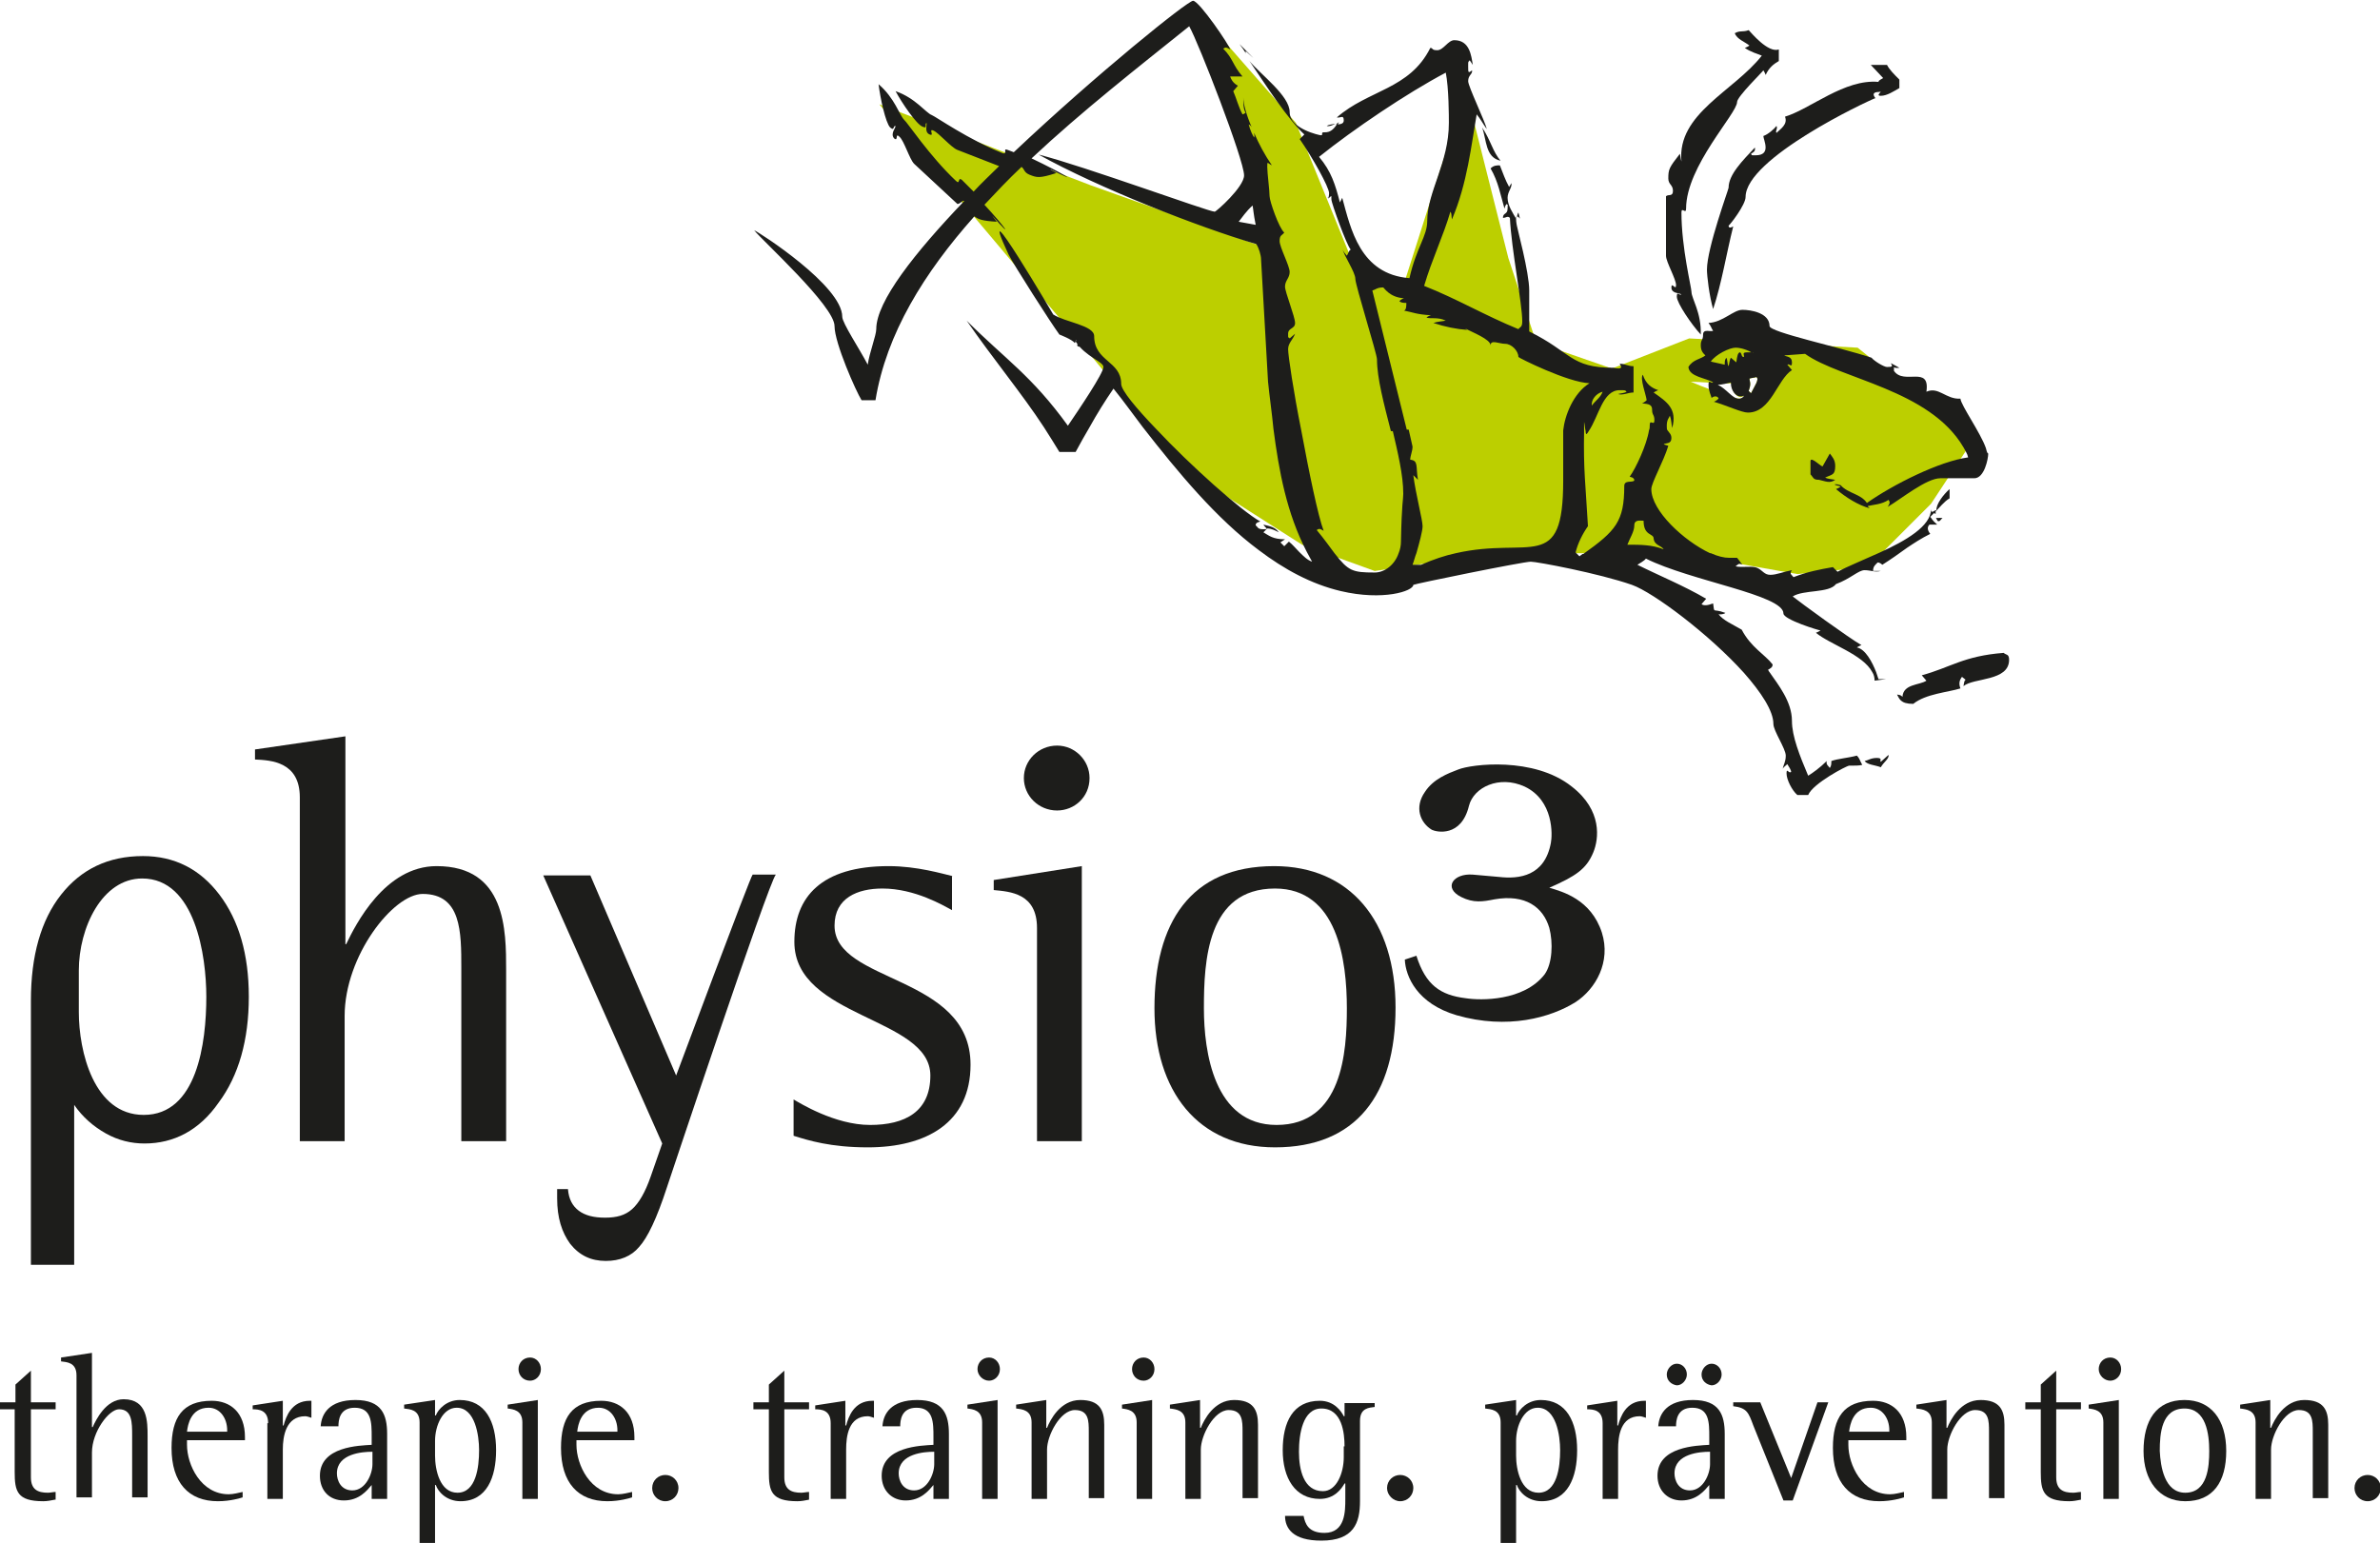 <?xml version="1.0" encoding="utf-8"?>
<!-- Generator: Adobe Illustrator 27.8.0, SVG Export Plug-In . SVG Version: 6.00 Build 0)  -->
<svg version="1.1" id="Ebene_1" xmlns="http://www.w3.org/2000/svg" xmlns:xlink="http://www.w3.org/1999/xlink" x="0px" y="0px"
	 viewBox="0 0 308 199.7" style="enable-background:new 0 0 308 199.7;" xml:space="preserve">
<style type="text/css">
	.st0{fill:#1D1D1B;}
	.st1{fill:#BCCF00;}
	.st2{clip-path:url(#SVGID_00000057845980604087334590000007027906519151530942_);}
	.st3{clip-path:url(#SVGID_00000056419565367105121960000016888189562363516840_);fill:#1D1D1B;}
	.st4{fill:none;stroke:#1D1D1B;stroke-width:0.32;stroke-miterlimit:10;}
</style>
<g>
	<path class="st0" d="M7.1,194.1c-0.5,0.1-1,0.2-1.5,0.2c-3.4,0-3.7-1.3-3.7-3.8v-8.1H0v-0.9h2v-2.3l2-1.8v4.1h3.2v0.9H4v8.8
		c0,1.6,0.9,2,2.2,2c0.3,0,0.7-0.1,1-0.1V194.1z"/>
	<path class="st0" d="M9.9,178c0-1.7-1.3-1.7-2-1.8v-0.5l4-0.6v9.6h0.1c0.4-0.9,1.7-3.6,4-3.6c3.1,0,3.1,2.9,3.1,4.8v7.9h-2v-8
		c0-1.7,0-3.4-1.7-3.4c-1.3,0-3.5,2.9-3.5,5.6v5.8h-2V178z"/>
	<path class="st0" d="M29.4,185.1c0-1.5-0.9-2.9-2.4-2.9c-2.3,0-2.7,2.2-2.8,3.1h5.2V185.1z M31.4,193.8c-0.3,0.1-1.6,0.5-3.2,0.5
		c-3.8,0-6-2.4-6-6.9c0-3.9,1.4-6.1,5.2-6.1c2.4,0,4.3,1.5,4.3,4.7v0.4h-7.5v0.6c0,2.6,1.8,6.4,5.4,6.4c0.6,0,1.3-0.2,1.8-0.3V193.8
		z"/>
	<path class="st0" d="M34.7,184.2c0-1.7-1.2-1.8-2-1.8v-0.5l3.9-0.6v3.2h0.1c0.3-1.1,1-3.2,3.4-3.2c0.1,0,0.2,0,0.2,0v2.2
		c-0.3-0.1-0.6-0.2-0.8-0.2c-2.5,0-2.9,2.6-2.9,4.3v6.4h-2V184.2z"/>
	<path class="st0" d="M48.1,187.9c-1.1,0-4.5,0.2-4.5,2.8c0,0.9,0.5,2.2,2,2.2c1.7,0,2.6-2.1,2.6-3.4V187.9z M48.1,192.2
		c-0.6,0.7-1.6,2-3.6,2c-1.9,0-3.1-1.3-3.1-3.2c0-3.8,5.1-3.9,6.7-4v-1c0-1.9,0-3.8-2.2-3.8c-2,0-2.1,1.7-2.1,2.4h-2.3
		c0.1-1.6,1.1-3.4,4.5-3.4c3.4,0,4.1,1.9,4.1,4.4v8.4h-2V192.2z"/>
	<path class="st0" d="M56.3,188.4c0,1.8,0.6,4.8,2.9,4.8c2.4,0,2.8-3.3,2.8-5.5c0-1.9-0.5-5.5-2.9-5.5c-1.8,0-2.8,2.3-2.8,4.3V188.4
		z M54.3,184.1c0-1.7-1.3-1.7-2-1.8v-0.5l4-0.6v2h0.1c0.3-0.8,1.4-2,3.1-2c3.3,0,4.7,2.8,4.7,6.5c0,3.5-1.2,6.6-4.6,6.6
		c-1.8,0-2.9-1.2-3.2-2.1h-0.1v7.5h-2V184.1z"/>
	<path class="st0" d="M67.1,177.2c0-0.8,0.6-1.5,1.5-1.5c0.8,0,1.4,0.7,1.4,1.5c0,0.9-0.7,1.5-1.4,1.5
		C67.7,178.7,67.1,178,67.1,177.2 M67.6,184.1c0-1.6-1.2-1.7-1.9-1.8v-0.5l3.9-0.6V194h-2V184.1z"/>
	<path class="st0" d="M79.9,185.1c0-1.5-0.9-2.9-2.4-2.9c-2.3,0-2.7,2.2-2.8,3.1h5.2V185.1z M81.8,193.8c-0.3,0.1-1.6,0.5-3.2,0.5
		c-3.8,0-6-2.4-6-6.9c0-3.9,1.4-6.1,5.2-6.1c2.4,0,4.3,1.5,4.3,4.7v0.4h-7.5v0.6c0,2.6,1.8,6.4,5.4,6.4c0.6,0,1.3-0.2,1.8-0.3V193.8
		z"/>
	<path class="st0" d="M84.4,192.6c0-1,0.8-1.7,1.7-1.7c0.9,0,1.7,0.7,1.7,1.7c0,0.9-0.7,1.7-1.7,1.7
		C85.1,194.3,84.4,193.5,84.4,192.6"/>
	<path class="st0" d="M104.7,194.1c-0.5,0.1-1,0.2-1.5,0.2c-3.4,0-3.7-1.3-3.7-3.8v-8.1h-2v-0.9h2v-2.3l2-1.8v4.1h3.2v0.9h-3.2v8.8
		c0,1.6,0.9,2,2.2,2c0.3,0,0.7-0.1,1-0.1V194.1z"/>
	<path class="st0" d="M107.5,184.2c0-1.7-1.2-1.8-2-1.8v-0.5l3.9-0.6v3.2h0.1c0.3-1.1,1-3.2,3.4-3.2c0.1,0,0.2,0,0.2,0v2.2
		c-0.3-0.1-0.6-0.2-0.8-0.2c-2.5,0-2.8,2.6-2.8,4.3v6.4h-2V184.2z"/>
	<path class="st0" d="M120.8,187.9c-1.1,0-4.5,0.2-4.5,2.8c0,0.9,0.5,2.2,2,2.2c1.7,0,2.6-2.1,2.6-3.4V187.9z M120.8,192.2
		c-0.6,0.7-1.6,2-3.6,2c-1.8,0-3.1-1.3-3.1-3.2c0-3.8,5.1-3.9,6.7-4v-1c0-1.9,0-3.8-2.2-3.8c-2,0-2.1,1.7-2.1,2.4h-2.3
		c0.1-1.6,1.1-3.4,4.5-3.4c3.4,0,4.1,1.9,4.1,4.4v8.4h-2V192.2z"/>
	<path class="st0" d="M126.5,177.2c0-0.8,0.6-1.5,1.5-1.5c0.8,0,1.4,0.7,1.4,1.5c0,0.9-0.7,1.5-1.4,1.5
		C127.2,178.7,126.5,178,126.5,177.2 M127.1,184.1c0-1.6-1.2-1.7-1.9-1.8v-0.5l3.9-0.6V194h-2V184.1z"/>
	<path class="st0" d="M133.5,184.1c0-1.6-1.2-1.7-2-1.8v-0.5l3.9-0.6v3.6h0.1c0.4-1,1.7-3.6,4.3-3.6c2.5,0,3.1,1.3,3.1,3.2v9.5h-2
		v-8.6c0-1.4,0-2.8-1.8-2.8c-1.9,0-3.6,3.3-3.6,5.1v6.4h-2V184.1z"/>
	<path class="st0" d="M146.5,177.2c0-0.8,0.6-1.5,1.5-1.5c0.8,0,1.4,0.7,1.4,1.5c0,0.9-0.7,1.5-1.4,1.5
		C147.1,178.7,146.5,178,146.5,177.2 M147.1,184.1c0-1.6-1.2-1.7-1.9-1.8v-0.5l3.9-0.6V194h-2V184.1z"/>
	<path class="st0" d="M153.4,184.1c0-1.6-1.2-1.7-2-1.8v-0.5l3.9-0.6v3.6h0.1c0.4-1,1.7-3.6,4.3-3.6c2.5,0,3.1,1.3,3.1,3.2v9.5h-2
		v-8.6c0-1.4,0-2.8-1.8-2.8c-1.9,0-3.6,3.3-3.6,5.1v6.4h-2V184.1z"/>
	<path class="st0" d="M174,187.2c0-1.7-0.3-4.9-3-4.9c-2.4,0-2.9,3.3-2.9,5.6c0,2.3,0.6,5.1,3.1,5.1c1.8,0,2.7-2.4,2.7-4.4V187.2z
		 M176,194.3c0,2.8-0.8,5.1-5,5.1c-3.7,0-4.7-1.6-4.7-3.2h2.4c0.2,1,0.6,2.2,2.7,2.2c2.7,0,2.7-2.8,2.7-4.4v-2H174
		c-0.4,0.7-1.3,2-3.2,2c-3.2,0-4.8-2.7-4.8-6.3c0-3.6,1.3-6.4,4.8-6.4c1.9,0,2.8,1.4,3.1,2h0.1v-1.7h3.9v0.5
		c-0.7,0.1-1.9,0.1-1.9,1.8V194.3z"/>
	<path class="st0" d="M179.5,192.6c0-1,0.8-1.7,1.7-1.7c0.9,0,1.7,0.7,1.7,1.7c0,0.9-0.7,1.7-1.7,1.7
		C180.3,194.3,179.5,193.5,179.5,192.6"/>
	<path class="st0" d="M196.2,188.4c0,1.8,0.6,4.8,2.9,4.8c2.4,0,2.8-3.3,2.8-5.5c0-1.9-0.5-5.5-2.9-5.5c-1.8,0-2.8,2.3-2.8,4.3
		V188.4z M194.2,184.1c0-1.7-1.3-1.7-2-1.8v-0.5l4-0.6v2h0.1c0.3-0.8,1.4-2,3.1-2c3.3,0,4.7,2.8,4.7,6.5c0,3.5-1.2,6.6-4.6,6.6
		c-1.8,0-2.9-1.2-3.2-2.1h-0.1v7.5h-2V184.1z"/>
	<path class="st0" d="M207.4,184.2c0-1.7-1.2-1.8-2-1.8v-0.5l3.9-0.6v3.2h0.1c0.3-1.1,1-3.2,3.4-3.2c0.1,0,0.2,0,0.2,0v2.2
		c-0.3-0.1-0.6-0.2-0.8-0.2c-2.5,0-2.8,2.6-2.8,4.3v6.4h-2V184.2z"/>
	<path class="st0" d="M220.2,177.9c0-0.7,0.6-1.4,1.3-1.4c0.7,0,1.3,0.6,1.3,1.4c0,0.7-0.6,1.4-1.3,1.4
		C220.8,179.2,220.2,178.7,220.2,177.9 M221.2,187.9c-1.1,0-4.5,0.2-4.5,2.8c0,0.9,0.5,2.2,2,2.2c1.7,0,2.6-2.1,2.6-3.4V187.9z
		 M215.7,177.9c0-0.7,0.6-1.4,1.3-1.4c0.7,0,1.3,0.6,1.3,1.4c0,0.7-0.6,1.4-1.3,1.4C216.3,179.2,215.7,178.7,215.7,177.9
		 M221.2,192.2c-0.6,0.7-1.6,2-3.6,2c-1.8,0-3.1-1.3-3.1-3.2c0-3.8,5.1-3.9,6.7-4v-1c0-1.9,0-3.8-2.2-3.8c-2,0-2.1,1.7-2.1,2.4h-2.3
		c0.1-1.6,1.1-3.4,4.5-3.4c3.4,0,4.1,1.9,4.1,4.4v8.4h-2V192.2z"/>
	<path class="st0" d="M226.9,184.5c-0.6-1.6-0.8-2.3-2.6-2.5v-0.5h3.5l4,9.8l3.4-9.8h1.4l-4.6,12.7h-1.2L226.9,184.5z"/>
	<path class="st0" d="M244.5,185.1c0-1.5-0.9-2.9-2.4-2.9c-2.3,0-2.7,2.2-2.8,3.1h5.2V185.1z M246.4,193.8c-0.3,0.1-1.6,0.5-3.2,0.5
		c-3.8,0-6-2.4-6-6.9c0-3.9,1.4-6.1,5.2-6.1c2.4,0,4.3,1.5,4.3,4.7v0.4h-7.5v0.6c0,2.6,1.8,6.4,5.4,6.4c0.6,0,1.3-0.2,1.8-0.3V193.8
		z"/>
	<path class="st0" d="M250,184.1c0-1.6-1.2-1.7-2-1.8v-0.5l3.9-0.6v3.6h0.1c0.4-1,1.7-3.6,4.3-3.6c2.5,0,3.1,1.3,3.1,3.2v9.5h-2
		v-8.6c0-1.4,0-2.8-1.8-2.8c-1.9,0-3.6,3.3-3.6,5.1v6.4h-2V184.1z"/>
	<path class="st0" d="M269.3,194.1c-0.5,0.1-1,0.2-1.5,0.2c-3.4,0-3.7-1.3-3.7-3.8v-8.1h-2v-0.9h2v-2.3l2-1.8v4.1h3.2v0.9h-3.2v8.8
		c0,1.6,0.9,2,2.2,2c0.3,0,0.7-0.1,1-0.1V194.1z"/>
	<path class="st0" d="M271.6,177.2c0-0.8,0.6-1.5,1.5-1.5c0.8,0,1.4,0.7,1.4,1.5c0,0.9-0.7,1.5-1.4,1.5
		C272.3,178.7,271.6,178,271.6,177.2 M272.2,184.1c0-1.6-1.2-1.7-1.9-1.8v-0.5l3.9-0.6V194h-2V184.1z"/>
	<path class="st0" d="M282.8,193.2c2.9,0,3.1-3.4,3.1-5.4c0-2.2-0.4-5.5-3.2-5.5c-3,0-3.2,3.3-3.2,5.5
		C279.6,189.8,280.1,193.2,282.8,193.2 M277.4,187.8c0-3.9,1.6-6.6,5.3-6.6c3.4,0,5.4,2.5,5.4,6.6c0,4-1.7,6.5-5.3,6.5
		C279.4,194.3,277.4,191.6,277.4,187.8"/>
	<path class="st0" d="M291.9,184.1c0-1.6-1.2-1.7-2-1.8v-0.5l3.9-0.6v3.6h0.1c0.4-1,1.7-3.6,4.3-3.6c2.5,0,3.1,1.3,3.1,3.2v9.5h-2
		v-8.6c0-1.4,0-2.8-1.8-2.8c-1.9,0-3.6,3.3-3.6,5.1v6.4h-2V184.1z"/>
	<path class="st0" d="M304.7,192.6c0-1,0.8-1.7,1.7-1.7c0.9,0,1.7,0.7,1.7,1.7c0,0.9-0.7,1.7-1.7,1.7
		C305.4,194.3,304.7,193.5,304.7,192.6"/>
	<path class="st0" d="M183.3,123.7c1.2,3.8,3.1,5.1,6.4,5.5c1.9,0.3,7.5,0.4,10.2-3.1c1-1.4,1.1-4.1,0.6-6c-0.8-2.7-3.1-4.4-7.1-3.7
		c-1.5,0.3-2.7,0.5-4.3-0.3c-2.4-1.2-1-3.1,1.5-2.9l3.4,0.3c2.6,0.3,5.9-0.1,6.7-4.4c0.2-1,0.4-5.5-3.4-7.3
		c-3.3-1.5-6.6,0.1-7.2,2.5c-1,4.1-4.2,3.4-4.8,3.1c-1.5-0.9-2.3-2.9-0.9-4.9c1.1-1.7,3-2.4,4.3-2.9c1.7-0.7,9.8-1.7,14.7,2.2
		c4,3.1,3.5,6.8,2.8,8.5c-0.9,2.2-2.3,3.1-5.7,4.6c1.7,0.5,5.4,1.5,6.8,5.8c1.2,3.8-0.8,7.3-3.4,9c-3.2,2-8.8,3.6-15.4,1.7
		c-5.1-1.5-6.6-5-6.7-7.2L183.3,123.7z"/>
	<path class="st0" d="M38.8,147.7h5.8v-16.2c0-7.8,6.3-15.8,10.1-15.8c5,0,5,4.9,5,9.6v22.4h5.8v-22.1c0-5.2,0-13.5-9-13.5
		c-6.7,0-10.5,7.6-11.7,10.1h-0.1V95.3L33,97v1.3c2.1,0.1,5.8,0.3,5.8,4.9V147.7z"/>
	<path class="st0" d="M123.3,113.4c-1.3-0.3-4.6-1.3-8.3-1.3c-8.7,0-12.2,4-12.2,9.8c0,9.9,17.6,9.7,17.6,17.3
		c0,4.7-3.3,6.4-7.8,6.4c-4.6,0-9.2-2.9-9.9-3.3v4.7c1.9,0.6,4.8,1.5,9.6,1.5c7.6,0,13.3-3.2,13.3-10.7c0-11.7-17.6-10.5-17.6-18
		c0-3.6,3-4.8,6.2-4.8c4.2,0,7.9,2.2,9,2.8V113.4z"/>
	<path class="st0" d="M134.2,147.7h5.8v-35.6l-11.4,1.8v1.3c2.1,0.2,5.6,0.4,5.6,4.9V147.7z M136.8,104.9c2.2,0,4.2-1.7,4.2-4.2
		c0-2.3-1.9-4.2-4.2-4.2c-2.4,0-4.3,1.9-4.3,4.2S134.4,104.9,136.8,104.9"/>
	<path class="st0" d="M165,148.5c10.5,0,15.6-6.8,15.6-18.1c0-11.2-5.9-18.3-15.7-18.3c-10.9,0-15.5,7.4-15.5,18.4
		C149.4,141.2,155,148.5,165,148.5 M155.8,130.5c0-6.1,0.4-15.5,9.2-15.5c8.1,0,9.3,9.3,9.3,15.5c0,5.7-0.6,15.1-9.1,15.1
		C157.1,145.6,155.8,136.1,155.8,130.5"/>
	<path class="st0" d="M4,129.5c0-5.8,1.3-10.4,3.9-13.7c2.6-3.3,6.1-5,10.6-5c4.1,0,7.4,1.7,9.9,5c2.5,3.3,3.8,7.7,3.8,13.2
		c0,5.6-1.3,10.2-3.9,13.7c-2.5,3.6-5.8,5.3-9.6,5.3c-1.7,0-3.4-0.4-5-1.3c-1.6-0.9-3-2.1-4.1-3.7v20.7H4V129.5z M10.2,131
		c0,5,1.9,13.3,8.4,13.3c6.9,0,8.1-9.3,8.1-15.3c0-5.2-1.4-15.3-8.3-15.3c-5.2,0-8.2,6.4-8.2,11.9V131z"/>
	<path class="st0" d="M97.4,113.2c-0.2,0-9.9,26-9.9,26l-11.1-25.9h-6.1L85.7,148l-1.5,4.3c-0.7,2-1.5,3.4-2.4,4.2
		c-0.9,0.8-2,1.1-3.5,1.1c-1.5,0-2.6-0.3-3.4-0.9c-0.8-0.6-1.3-1.5-1.4-2.8h-1.4c0,0.2,0,0.4,0,0.6c0,0.3,0,0.4,0,0.6
		c0,2.5,0.6,4.4,1.7,5.9c1.2,1.5,2.7,2.2,4.6,2.2c1.8,0,3.3-0.6,4.3-1.8c1.1-1.2,2.3-3.7,3.6-7.7c0,0,13.2-39.6,14.1-40.5
		C100.3,113.2,97.7,113.2,97.4,113.2"/>
	<path class="st1" d="M226.6,50.9l-0.3-0.3c0.1-0.3,0.2-0.6,0.2-0.9c0-0.3-0.1-0.5-0.1-0.7c0.3-0.1,0.6-0.1,0.9-0.2
		C227.7,49.1,227.1,49.9,226.6,50.9 M225.8,51.2c-0.1,0.2-0.3,0.4-0.7,0.4c-0.8,0-5.2-1.7-6.3-2.2c0.6,0,4.8,0.3,5.3,0.2
		c0,0,0,0.1,0,0.1c0,0.9,0.6,1.7,1.2,1.7C225.5,51.3,225.6,51.3,225.8,51.2 M255.3,57l-14.9-12l-21.8-1.2l-10,3.9l-9.8-3.4
		l-3.6-10.9l-5.5-21.8L181.6,37l-6.4-2.7l-7.5-18.4l-11.4-13l7.1,22.3l-0.9,6.4L141.2,24l-27.4-10.5l26.2,31.1L153.6,61l14.9,9.5
		l9.4,3.4l15.6-2.3h16.4l3.4-0.7l19.3,3.4l9.1-0.9l8.2-8.2L255.3,57z"/>
</g>
<g>
	<defs>
		<path id="SVGID_1_" d="M219.6,48.8c0,1.1,1.7,2,3.9,2c2.1,0,3.9-0.9,3.9-2c0-1.1-1.7-2-3.9-2C221.3,46.8,219.6,47.7,219.6,48.8"/>
	</defs>
	<clipPath id="SVGID_00000150793503178104174900000005554557032530051473_">
		<use xlink:href="#SVGID_1_"  style="overflow:visible;"/>
	</clipPath>
	<g style="clip-path:url(#SVGID_00000150793503178104174900000005554557032530051473_);">
		<defs>
			<polygon id="SVGID_00000035488614722607912750000005013411127280255918_" points="80,34.6 95.1,33.1 108.8,33.1 111.6,32.5 
				127.7,35.3 135.3,34.6 142.1,27.8 146.7,20.9 135.3,11.1 116.2,9.9 107.8,13.2 99.7,10.3 96.6,1.2 92.1,-17 85.3,4.3 80,2 
				73.7,-13.4 64.2,-24.2 70.1,-5.6 69.4,-0.3 51.9,-6.4 28.8,-15.3 51.2,11.1 61,25.5 73.1,34.6 			"/>
		</defs>
		<clipPath id="SVGID_00000073689399643147509880000013094186437066845627_">
			<use xlink:href="#SVGID_00000035488614722607912750000005013411127280255918_"  style="overflow:visible;"/>
		</clipPath>
		<path style="clip-path:url(#SVGID_00000073689399643147509880000013094186437066845627_);fill:#1D1D1B;" d="M119.8,13.7
			c0-0.4,0.4-0.8,0.9-0.8c0.5,0,0.9,0.3,0.9,0.8c0,0.4-0.4,0.8-0.9,0.8C120.1,14.5,119.8,14.2,119.8,13.7"/>
	</g>
</g>
<g>
	<path class="st0" d="M260,85.4c0-0.8-0.4-0.6-0.7-0.9c-5.2,0.4-6.9,1.9-10.6,2.9l0.6,0.7c-0.9,0.6-3,0.4-3.1,2.1
		c-0.2-0.3-0.7-0.3-0.7-0.3c0.3,0.5,0.4,1.2,2.1,1.2c1.6-1.3,4.5-1.5,6.1-2c-0.3-0.8,0-1.2,0.2-1.5l0.5,0.4
		c-0.2-0.1-0.3,0.8-0.3,0.8C255.4,87.7,260,88.2,260,85.4"/>
	<path class="st0" d="M226.6,50.9l-0.3-0.3c0.1-0.3,0.2-0.6,0.2-0.9c0-0.3-0.1-0.5-0.1-0.7c0.3-0.1,0.6-0.1,0.9-0.2
		C227.7,49.1,227.1,49.9,226.6,50.9 M226.9,45.7c-0.1,0-0.1-0.1-0.2-0.1c-0.1,0-0.2,0-0.5,0c-0.8,0-0.5,0.2-0.5,0.6
		c-0.4,0-0.2-0.3-0.5-0.6c-0.3,0-0.4,0.5-0.5,1.3l-0.7-0.6c-0.2,0.3-0.2,0.8-0.3,1.1c-0.2-0.3-0.1-0.8-0.3-1.1
		c-0.2,0.3-0.2,0.5-0.2,0.9l-1.8-0.4c0.6-0.9,2.4-1.8,3.2-1.8c0.7,0,1.6,0.3,2.2,0.7C227,45.6,226.9,45.7,226.9,45.7 M222.3,49.8
		c0.6,0,1.2-0.2,1.7-0.3c0,0,0,0.1,0,0.1c0,0.9,0.6,1.7,1.2,1.7c0.2,0,0.3,0,0.5-0.1c-0.1,0.2-0.3,0.4-0.7,0.4
		C224.2,51.6,223.4,50.3,222.3,49.8 M257,58L257,58c-0.7-2-3.2-5.5-3.3-6.4c-1.9,0.1-2.8-1.6-4.4-0.9c0.5-3.5-2.9-0.8-4.2-2.7v-0.5
		c0.1,0.2,0.7,0.1,0.7,0.1c-0.2-0.1-0.7-0.4-1.1-0.6c0.2,0.4,0.3,0.5-0.5,0.5c-0.4,0-1.7-0.8-2-1.2c-4.2-1.4-13.2-3.3-13.2-4.1
		c0-1.7-2.4-2.1-3.5-2.1c-1.2,0-2.5,1.6-4.4,1.7c0.4,0.5,0.4,0.8,0.6,1c-0.3,0.2-1.3-0.3-1.3,0.5s-0.3,0.6-0.3,1.4s0.4,1.1,0.6,1.3
		c-0.6,0.5-1.6,0.5-2.2,1.5c0.1,1.3,2.3,1.4,3.2,2c-0.3,0.2-0.6-0.5-0.6,0.3c0,0.8,0.3,1.3,0.4,1.7c0.5-0.4,0.9-0.1,0.9,0.1
		c-0.3,0.3-0.6,0.4-0.6,0.4c1.7,0.5,3.6,1.4,4.4,1.4c3,0,3.8-4.3,5.7-5.5l-0.6-0.7c0.3-0.2,0.6,0.5,0.6-0.3c0-0.8-0.7-0.7-1-0.9
		l2.7-0.2c4.6,3.3,16.1,4.6,20.5,12.1h0c0.2,0.4,0.5,0.8,0.6,1.3c-3.7,0.5-9.7,3.5-13.1,5.9c-0.8-1.2-2.4-1.2-3.4-2.3
		c-0.1,0-0.5-0.2-0.8-0.1c0.3,0.2,0.5,0.1,0.8,0.3c-0.3,0.2-0.6,0.3-0.6,0.3c1.3,1.1,2.9,2.1,4.4,2.5c-0.2-0.1-0.3-0.3-0.3-0.3
		c0.8-0.2,1.8-0.2,2.7-0.8c0.2,0.3,0.2,0.4-0.1,0.9c1.7-1,5-3.7,6.8-3.7h4.4c1.3,0,1.8-2.5,1.8-3.2C257.1,58.6,257.1,58.3,257,58"/>
	<path class="st0" d="M243.4,12.4c0.8,0,1.7-0.6,2.4-1v-1.1c-0.7-0.7-1.3-1.3-1.6-1.9h-2.1l1.6,1.7c-0.3,0.2-0.6,0.3-0.6,0.5
		c-4.4-0.4-8.8,3.5-12.1,4.5c0.4,1-0.6,1.6-1.1,2.1c-0.2-0.3,0.2-0.5,0-0.9c-0.3,0.4-1.1,1.1-1.7,1.3c0,0.5,1.1,2.5-1,2.5
		c-0.8,0-0.4,0-0.6-0.2c0.3-0.2,0.6-0.3,0.5-0.8c-1.6,1.7-3.4,3.5-3.4,5.2c0,0.2-2.8,7.8-2.8,10.6c0,0.8,0.3,3.4,0.8,5.1
		c1.1-3.3,1.7-7.1,2.6-10.7c-0.5,0.3-0.6,0.1-0.6-0.1c0.2-0.1,2.2-2.7,2.2-3.7c0-5,15.7-12.4,16.8-12.8c-0.4-0.5-0.3-0.8,0.5-0.8
		C243.8,11.7,242.6,12.4,243.4,12.4"/>
	<path class="st0" d="M230.2,7.9V6.4c-1.4,0.5-3.6-2.2-3.9-2.5c-0.8,0.3-1.1,0-1.8,0.4c0.3,0.8,1.3,1.1,1.9,1.6
		c-0.3,0.2-0.6,0.3-0.6,0.3c0.7,0.5,1.7,0.8,2.2,1c-3.6,4.6-11,7.5-10.4,13.7c-0.1-0.3-0.1-0.5-0.2-1c-1.4,1.8-1.5,2-1.5,3.2
		c0,0.8,0.6,0.8,0.6,1.6s-0.6,0.4-0.9,0.7v7.7c0,0.8,1.3,3,1.3,3.8c0,0.8-0.6-0.5-0.6,0.3s1,0.7,1.3,0.9c-0.3,0.2-0.6-0.5-0.6,0.3
		c0,0.8,1.9,3.6,3.1,4.9c0.1-2.8-1.2-4.7-1.2-5.5c0-0.6-1.3-5.7-1.3-10.3c0-0.8,0.6,0.3,0.6-0.5c0-5.5,6.6-12.3,6.6-13.8
		c0-0.7,3.4-4,3.4-4.1c0.2,0.3,0.3,0.6,0.3,0.6C228.9,8.8,229.5,8.3,230.2,7.9"/>
	<path class="st0" d="M161.2,6.6l1,0.9l-1.8-1.8c0.3,0.4,0.6,0.8,0.9,1.3C161.2,6.9,161.2,6.8,161.2,6.6 M172.9,16.1
		c0.1,0,0.1,0,0.2,0c0.1-0.1,0.1-0.2,0.2-0.3C173.1,15.9,173,16,172.9,16.1 M171.7,16.3c0.3,0.1,0.8-0.1,1.1-0.3
		C172.5,16.1,172,16.1,171.7,16.3 M182.8,57.8l-0.5-2.2l-2.1,0c0.7,3,1.4,5.9,1.4,8.3c0,0.8-0.2,1.1-0.3,6.2c0,0.5-0.1,1-0.3,1.5
		l2.3,0c0.4-1.4,0.8-2.9,0.8-3.5c0-0.8-0.9-4.2-1.2-6.6l0.6,0.6c-0.3-1.7,0.1-2.5-1-2.6C182.5,59,182.8,58.4,182.8,57.8 M215.3,71.1
		c-1.5-0.6-3-0.6-4.7-0.6c0.3-0.8,0.9-1.7,0.9-2.5s0.8-0.6,1.2-0.6c0,2,1.3,1.6,1.3,2.3C214.1,70.6,215,70.6,215.3,71.1 M206,52.5
		c-0.1-0.8,0.6-1.6,1.4-1.8C207.1,51.5,206.5,51.8,206,52.5 M182.4,36c-6.4-0.5-7.6-6.4-8.7-10.4c0,0-0.1,0.2-0.3,0.6
		c-0.6-2.3-1.1-4-2.7-5.9c4.5-3.6,11.3-8.2,16.4-10.9c0.4,2,0.4,5.7,0.4,6.5c0,5.2-2.8,8.9-2.8,12.7C184.7,30.6,183.3,32,182.4,36
		 M162.5,29.1l-2.2-0.4c0.4-0.5,1-1.4,1.8-2.1C162.2,27.1,162.2,27.6,162.5,29.1 M252.3,64.5v-1.2c-0.8,0.7-1.8,2-1.7,2.8
		c-0.1-0.3-0.7,0.6-0.7-0.2c0,2.2-3.3,4.1-6.6,5.6h0c-2.2,1-4.4,1.9-5.5,2.5l-0.6-0.6c-1.7,0.3-3.3,0.6-5.1,1.3
		c-0.2-0.3-0.6-0.4-0.2-0.9c-1.1,0.2-2,0.6-2.8,0.6c-0.8,0-1-0.6-1.7-0.9c-0.6-0.3-1.9,0-2.8-0.2c0.3-0.2,0.4-0.5,0.9-0.2l-0.7-0.9
		h-1c-0.7,0-1.5-0.2-2.4-0.6h-0.1c-3.4-1.6-7.6-5.5-7.6-8.3c0-0.8,1.6-3.6,2.2-5.6c-0.4-0.1-0.6-0.2-0.6-0.2c0.3-0.2,1,0,1-0.8
		c0-0.5-0.3-0.7-0.5-1h0c-0.1-0.1-0.1-0.3-0.1-0.6c0-0.8,0.3-1,0.4-1.3c0.2,0.5,0.2,1.1,0.3,1.6c0.7-2.5-0.7-3.4-2.4-4.6
		c0.3-0.2,0.6-0.3,0.6-0.3c-0.9-0.3-1.6-0.8-2-2c-0.4,0.5,0.4,2.5,0.5,3.3c-0.3,0.3-0.6,0.4-0.6,0.4c0.5,0.1,1.3,0,1.3,0.8
		s0.3,0.6,0.3,1.4c0,0.8-0.6-0.2-0.6,0.6c0,0.2,0,0.5-0.1,0.7v0c-0.3,1.9-1.7,4.9-2.5,6c0.5,0.1,0.6,0.3,0.6,0.5
		c-0.3,0.3-1.3-0.1-1.3,0.7c0,4.6-1.1,5.8-5.3,8.8h-0.1c-0.1,0.1-0.3,0.2-0.4,0.3l-0.3-0.3l-0.2-0.2c0.3-1.2,0.9-2.4,1.6-3.4
		c-0.3-5.3-0.6-7.3-0.5-12.3c0-0.4,0-0.8,0-1.2c0.1,0.4,0.1,0.8,0.2,1.2h0c0,0.1,0,0.3,0.1,0.4c0.1-0.1,0.2-0.2,0.3-0.4h0
		c1.3-1.9,1.8-5.3,4-5.3c0.8,0,0.7,0,0.9,0.2c-0.3,0.2-0.8,0.2-1.1,0.3c0.6,0.2,1.3-0.2,2-0.2v-3.4c-0.7,0-1.4-0.4-1.8-0.3
		c0.7,0.9-0.7,0.5-0.8,0.5c-5.6,0-5.4-2-10.9-4.7v-5.3c0-2.4-1.6-8.2-1.6-8.4c0,0-0.4-1.9,0.4-0.9c-0.1-0.3-0.1-0.5-0.2-0.8
		c-0.2,0.3-0.1,0.5-0.3,0.8c-0.4-0.7-1.1-1.7-1.1-2.7c0-0.8,0.6-1.3,0.5-1.9c-0.2,0.3-0.3,0.5-0.3,0.5c-0.5-0.9-0.8-1.8-1.2-2.8
		c-0.4,0-0.8,0-1.2,0.4c1,1.7,1.3,3.5,1.8,5.2c0.1-0.5,0.3-0.6,0.3-0.6c0.2,0.3,0.1-0.2,0.1,0.6s-0.6,0.5-0.6,1.2
		c0.4,0,0.6-0.3,0.9,0c0.2,4.1,1.6,11.1,1.6,13.4c0,0.8-0.3,0.7-0.5,1c-4.4-1.8-7.9-3.9-12.2-5.6c1-3.4,2.5-6.5,3.4-9.6
		c0.2,0.3,0.1,0.5,0.2,1c2-4.7,2.5-9.6,3.2-13.6c0.5,0.6,0.8,1.2,1.3,1.9c-0.2-1-2.4-5.5-2.4-6.2c0-0.8,0.6-0.9,0.5-1.4
		c-0.5,0.4-0.5,0.3-0.5-0.5c0-0.8,0-0.5,0.2-0.8c0.2,0.3,0.4,0.6,0.4,0.6c-0.2-1.2-0.4-3.2-2.4-3.2c-0.8,0-1.4,1.3-2.2,1.3
		c-0.8,0-0.5-0.3-0.9-0.3c-2.7,5.4-8,5.4-12.1,9c0.5,0.1,0.9-0.4,0.9,0.4c0,0.4-0.4,0.5-0.9,0.5c-1,1.6-1.9,0.7-1.9,1.2
		c0,0.2,0,0.2-0.2,0.2c-0.1,0-4-0.8-4-3c0-2.1-3.7-4.8-5.2-6.6c2.1,3.1,5,7.6,7.1,9.5l-0.6,0.6c1.6,2.3,3.8,6.2,3.8,7
		c0,0.4-0.1,0.6-0.1,0.7c0.4-0.3,0.4-0.6,0.4,0.1c0,0.5,2,6,2.5,6.5c-0.3,0.2-0.3,0.5-0.5,0.8c-0.2-0.3-0.5-0.5-0.6-1
		c0.2,1,1.7,3.1,1.7,4c0,0.8,2.8,9.7,2.8,10.4c0,2.4,0.9,5.8,1.8,9.3h2.1l-4.5-18.2c0.4-0.1,0.6-0.4,1.4-0.4c0.1,0,0.8,1.3,2.7,1.4
		c0,0-0.4,0.1-0.6,0.4c0.3,0.2,0.5,0.2,0.9,0.2c0,0.4,0,0.9-0.3,1c1.1,0.2,1.6,0.5,3.5,0.6c0,0-0.4,0.1-0.6,0.3
		c0.5,0.2,1.5-0.1,2.5,0.4c-0.5,0.1-1,0.1-1.6,0.3c1.5,0.5,3,0.8,4.4,0.9c0,0-0.2-0.1-0.3-0.2c0.9,0.5,3.3,1.4,3.3,2.2
		c0-0.8,1.1-0.2,1.9-0.2c0.8,0,1.7,0.9,1.7,1.7c0,0.1,6.4,3.3,9.2,3.4c-2.1,1.3-3.2,4.2-3.4,6.1c0,0.2,0,0.4,0,0.6v5.9
		c0,12.1-4.2,7.2-13.9,9.4c-1.4,0.3-2.9,0.8-4.5,1.5h-1.1c0.2-0.5,0.3-1,0.5-1.5h-2.3c-0.5,1.5-1.8,2.5-3.1,2.5
		c-2.9,0-3.4-0.2-5.2-2.5h0c-0.6-0.8-1.3-1.8-2.3-3c0.3-0.2,0.4-0.2,0.9,0.1c-0.7-1.8-1.9-7.6-2.9-13c-1-5-1.7-9.7-1.7-10.5
		c0-0.8,0.6-1.2,0.9-2l-0.7,0.6c-0.2-0.3-0.2,0.2-0.2-0.6c0-0.8,0.9-0.6,0.9-1.4c0-0.8-1.3-4-1.3-4.7c0-0.8,0.6-1.1,0.6-1.9
		c0-0.8-1.3-3.2-1.3-4s0.3-0.7,0.6-1.1c-0.7-0.6-1.9-4.1-1.9-4.7c0-0.8-0.3-3-0.3-3.8c0-0.8,0-0.5,0.6-0.2c-0.9-1.3-1.7-2.8-2.3-4.2
		c0,0.2,0.1,0.4,0,0.6c-0.2-0.3-0.5-0.9-0.7-1.7c0.2,0.1,0.3,0.2,0.4,0.4c-0.7-1.6-1.1-3.1-1.1-3.9c0,0.8,0,1.5,0.3,2
		c-0.3,0.2-0.4,0.2-0.4,0.2c-0.5-0.9-0.8-2.1-1.2-3l0.6-0.7c-0.7-0.4-0.9-0.9-1-1.2h1.6c-1.3-1.5-1.2-2.3-2.5-3.6
		c0.3-0.2,0.4-0.2,0.9,0.1c0-0.4-4-6.3-4.8-6.3c-0.7,0-12.4,9.4-23.2,19.6c-0.3-0.1-0.5-0.2-0.8-0.3c-0.7-0.3,0.1,0.7-0.7,0.4
		c-4.3-1.7-8.6-4.7-9.1-4.9c-0.8-0.3-2.1-2.2-4.7-3.1c0.8,1.5,2.7,4.3,3.5,4.6c0.7,0.3,0.2-0.3,0.5-0.5c0.1,0.3-0.3,1.2,0.4,1.5
		c0.7,0.3-0.2-0.8,0.5-0.5c0.7,0.3,2.3,2.2,3.1,2.5l5.4,2.1c-1.1,1.1-2.3,2.2-3.3,3.3c-0.5-0.5-1-1-1.5-1.5
		c-0.6-0.5-0.2,0.7-0.8,0.1c-3.4-3.2-6.3-7.6-6.7-7.9c-0.6-0.6-1.2-2.8-3.3-4.6c0.2,1.7,0.9,5,1.5,5.6c0.6,0.5,0.3-0.2,0.7-0.2
		c0,0.3-0.7,1-0.2,1.6c0.6,0.5,0.1-0.8,0.7-0.2c0.6,0.5,1.3,2.9,1.9,3.5l5.6,5.2c0.4,0,0.6-0.5,0.9-0.4c-6.4,6.7-11.4,13-11.4,16.6
		c0,0.8-0.9,3.1-1.1,4.6c-1.1-2.1-3.3-5.4-3.3-6.2c0-4-10.7-10.9-11.4-11.2c1,1.3,10.4,9.8,10.4,12.4c0,2.2,2.8,8.5,3.5,9.6h1.8
		c1.4-8.6,6.3-16.5,12.8-23.8c0.5,0.4,1.1,0.6,2.9,0.7c-0.3-0.4-0.4-0.5-0.6-0.8c3,3.4,1.6,1.4-1-1.4c1.5-1.6,3.1-3.3,4.8-4.9
		c0.4,0.3,0.3,0.7,1,1c1,0.4,1.3,0.5,3.5-0.2c-0.4-0.3-0.6-0.3-0.8-0.5c4.4,2.2,1.6,0.5-2.4-1.4c6.5-6.1,13.8-11.8,20.4-17.1
		c1.2,2.1,7.1,17.3,7.1,19.3c0,1.5-3.6,4.7-3.8,4.7c-0.8,0-16.9-5.9-22.8-7.4c7.7,4.3,20.7,9.4,28.2,11.6c0.3,0.5,0.6,1.4,0.6,2
		l0.9,15.8c0.2,2,0.5,4,0.7,6.1v0c0.7,5.4,1.7,10.9,4.3,15.9h0c0.2,0.4,0.5,0.9,0.7,1.3c-0.6-0.2-1.1-0.7-1.7-1.3h0
		c-0.4-0.4-0.8-0.9-1.3-1.3l-0.6,0.6l-0.5-0.5c0.3-0.2,0.6-0.4,0.6-0.4c-1.6,0-2.1-0.5-2.8-0.9l0.5-0.5c0.6,0,1.1,0.3,1.5,0.5
		c-0.5-0.7-1.2-0.8-2-1c0.3,0.5,0.8,0.6,0,0.6c-0.8,0-0.7-0.3-1-0.5c0-0.3,0.2-0.4,0.6-0.5c-2.5-1.4-9.1-7.3-13.5-12h0
		c-2.6-2.7-4.5-5-4.5-5.8c0-3-3.5-2.9-3.5-6.2c0-1.4-3.8-1.8-5.3-2.8c0.3,0.5-10.4-17.7-5.8-7.8c0.7,1.4,5.5,8.9,6.6,10.4
		c0,0,1.6,0.6,2,1.1c0-0.1,0.1-0.1,0.1-0.2c0,0,0,0,0-0.1c0.2-0.2,0.1-0.1,0,0.1c1.3,2,3.6,2.6,3.6,3.3c0,0.8-3.1,5.4-4.6,7.6
		c-4.7-6.5-8.1-8.6-13.1-13.6c3.3,4.8,7.2,9.5,10,13.8h0c0.7,1.1,1.4,2.2,2,3.2h2.1c0.6-1.1,1.2-2.2,1.8-3.2v0c1-1.8,2-3.4,3.1-5
		c1.3,1.6,2.5,3.3,3.8,5h0c4.6,5.9,9.5,11.8,15,15.9v0c3.3,2.5,6.8,4.4,10.6,5.3c5.5,1.3,9.4,0,9.4-0.8c0-0.1,14.2-3,15.2-3
		c0.8,0,8.8,1.5,13.1,3c2.8,1,10,6.4,14.5,11.4v0c2.2,2.5,3.8,4.9,3.8,6.6c0,0.9,1.6,3.2,1.6,4.1c0,0.8-0.3,1.2-0.4,1.7
		c0.1-0.2,0.4-0.4,0.6-0.6c0.2,0.3,0.5,0.8,0.5,1c-0.3,0.3-0.6-0.6-0.6,0.2s0.7,2.2,1.4,2.8h1.4c0.6-1.5,5-3.8,5.3-3.8
		c0.8,0,1.3,0,1.7-0.1c-0.3-0.5-0.3-0.8-0.7-1.2c-1.1,0.3-2.5,0.4-3.3,0.7c0,0.4,0,0.6-0.2,0.9c-0.2-0.3-0.5-0.4-0.4-0.9
		c-0.9,0.9-1.9,1.6-2.4,1.9c-1.1-2.6-2.1-5.1-2.1-7.1c0-2.5-1.8-4.7-2.9-6.3h0c-0.1-0.1-0.1-0.2-0.2-0.3c0.3-0.2,0.6-0.3,0.6-0.7
		c-1-1.3-2.8-2.2-4-4.5c-1.2-0.7-2.4-1.2-3-2c0.5,0.1,1.1-0.2,0.8-0.2c-1.6-0.6-1.3,0.2-1.5-1.2c-0.8,0.3-1.2,0.3-1.5,0.1l0.6-0.7
		c-2.9-1.7-6.1-3-8.9-4.4c0.3-0.2,0.9-0.5,1.1-0.8c5.8,2.9,17.8,4.7,17.8,7.1c0,0.8,4.6,2.2,4.8,2.2c-0.3,0.2-0.6,0.3-0.6,0.3
		c1.8,1.5,6.1,2.8,7.3,5.1h0c0.2,0.3,0.3,0.7,0.3,1.1l1.5-0.2h-1c-0.1-0.3-0.2-0.6-0.3-0.9v0c-0.5-1.3-1.4-3-2.5-3.2
		c0.3-0.2,0.6-0.3,0.6-0.3c-1.6-0.9-7.9-5.5-8.9-6.3c1.4-0.9,4.7-0.4,5.6-1.6c1.9-0.7,2.9-1.8,3.7-1.8c0.8,0,1.3,0.3,2.1,0.1h-1
		c0-0.6,0.3-0.8,0.6-1.1c0.3,0,0.6,0.3,0.6,0.3c1.1-0.7,2.1-1.4,3.2-2.2h0c0.9-0.6,1.8-1.2,3-1.8c-0.4-0.5-0.4-0.9-0.1-1.2h1
		c-0.7-0.6-0.7-0.8-0.9-1l0.5-0.5c0.1,0.1,0.1,0.1,0.2,0.1c0-0.1,0-0.1,0-0.3C250.8,65.9,251.7,64.8,252.3,64.5 M171.8,25.6
		c0,0,0.1,0,0.1-0.1C171.9,25.5,171.8,25.6,171.8,25.6"/>
	<path class="st0" d="M237.5,62.1c-0.5-0.1-1-0.1-1.3-0.3c0.9-0.4,1.3-0.3,1.3-1.5c0-0.8-0.4-1.2-0.7-1.6l-0.9,1.6
		c0,0.4-1.6-1.4-1.6-0.6v1.7c0.4,0.4,0.3,0.7,1.1,0.7C236.3,62.3,236.8,62.6,237.5,62.1"/>
	<path class="st0" d="M194.2,20.8c-1-1.1-1.3-2.7-2.4-4.3C192.4,18.1,192.2,20.4,194.2,20.8"/>
</g>
<path class="st4" d="M180.1,55.6"/>
<g>
	<path class="st4" d="M251,67.2c0.1,0,0.1,0,0.1,0C251.1,67.2,251,67.2,251,67.2z"/>
	<path class="st4" d="M251,67.2c0,0-0.1,0-0.2,0C250.9,67.4,250.9,67.3,251,67.2z"/>
	<path class="st4" d="M139.6,44.7C139.6,44.7,139.5,44.6,139.6,44.7C139.5,44.7,139.5,44.7,139.6,44.7z"/>
	<path class="st0" d="M242.9,98.1c-0.8,0-1.1,0.3-1.6,0.4c0.4,0.5,1.3,0.5,2.1,0.8c0.4-0.7,1.1-1.1,1-1.6l-1,0.9
		C243.2,98.5,243.7,98.1,242.9,98.1"/>
</g>
<path class="st4" d="M182.3,55.6"/>
</svg>
